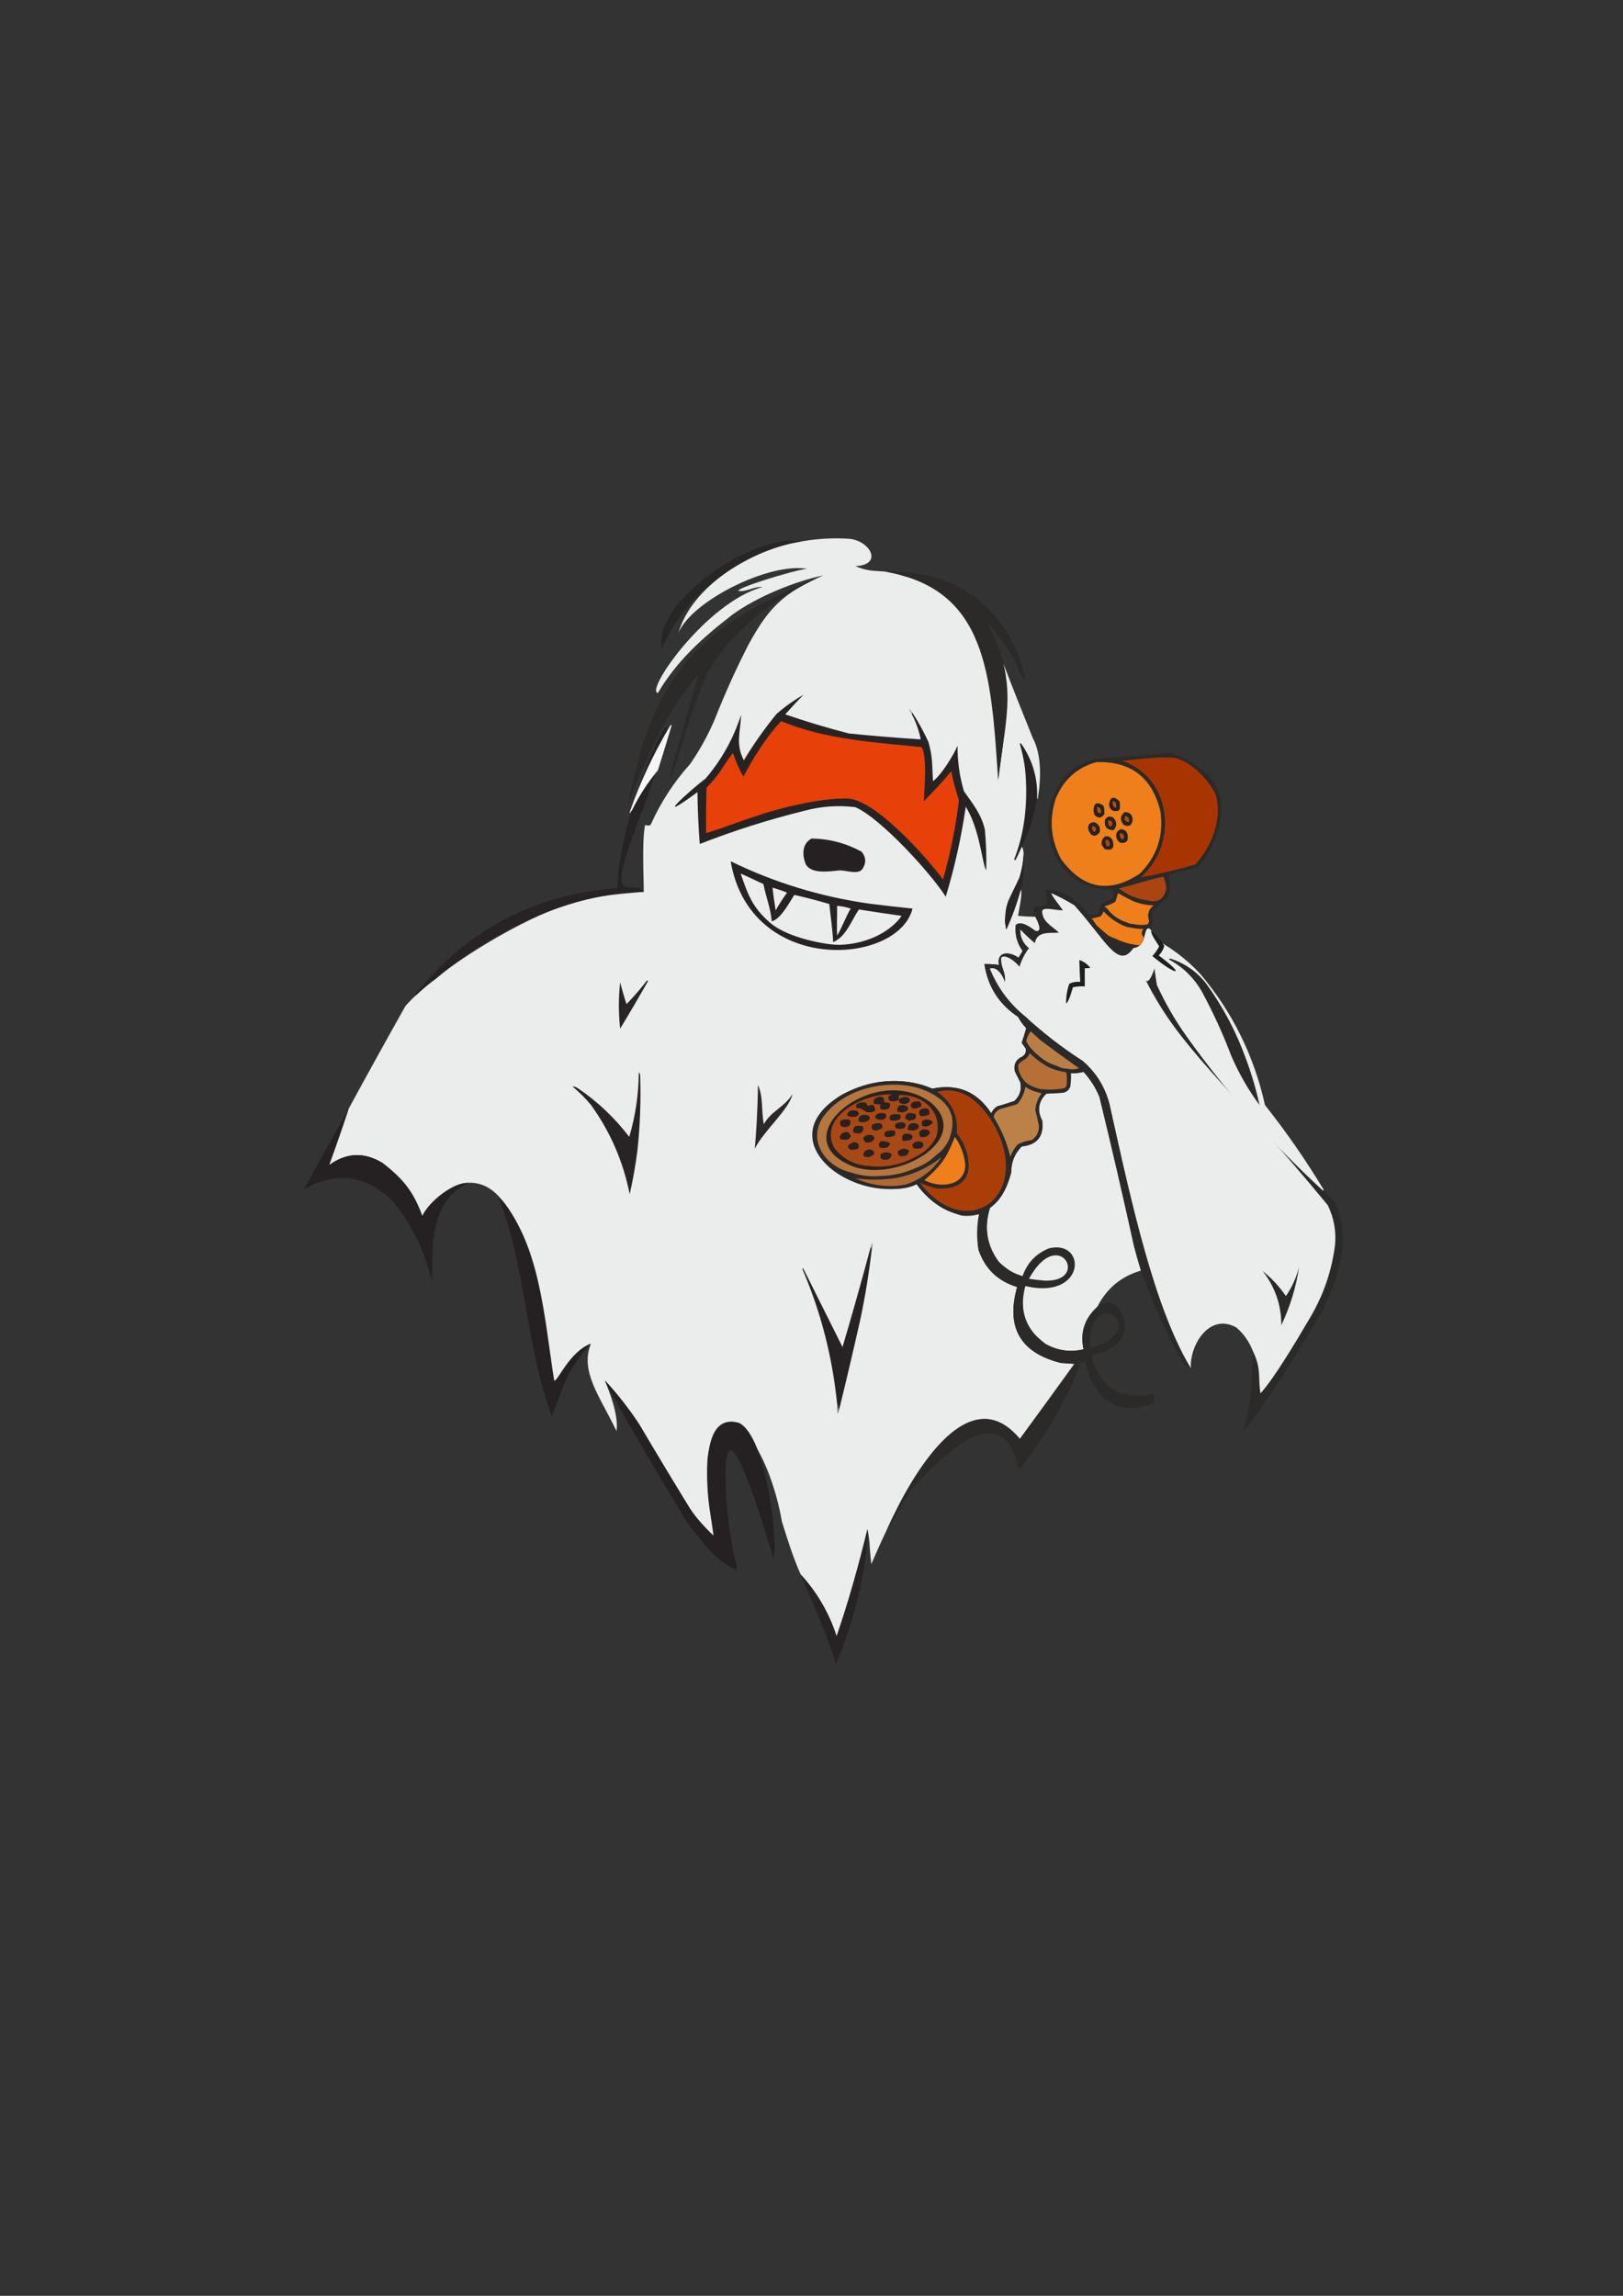 <?xml version="1.0" encoding="UTF-8"?> <!-- Creator: CorelDRAW 2020 (64-Bit) --> <svg xmlns="http://www.w3.org/2000/svg" xmlns:xlink="http://www.w3.org/1999/xlink" xmlns:xodm="http://www.corel.com/coreldraw/odm/2003" xml:space="preserve" width="210mm" height="297mm" style="shape-rendering:geometricPrecision; text-rendering:geometricPrecision; image-rendering:optimizeQuality; fill-rule:evenodd; clip-rule:evenodd" viewBox="0 0 21000 29700"><rect x="0" y="0" width="21000" height="29700" fill="#333333" stroke="none"/> <defs> <style type="text/css"> <![CDATA[ .fil0 {fill:#EBECEC} .fil2 {fill:#2B2A29} .fil10 {fill:#EF7F1A} .fil26 {fill:#1D1E1E} .fil9 {fill:#252122} .fil41 {fill:#261F1F} .fil36 {fill:#26201F} .fil42 {fill:#262020} .fil47 {fill:#271F1F} .fil22 {fill:#27201F} .fil38 {fill:#272120} .fil46 {fill:#272121} .fil3 {fill:#272324} .fil48 {fill:#28211F} .fil34 {fill:#282120} .fil4 {fill:#282323} .fil29 {fill:#282425} .fil1 {fill:#282525} .fil37 {fill:#29201E} .fil19 {fill:#29201F} .fil15 {fill:#29211F} .fil13 {fill:#292120} .fil24 {fill:#292526} .fil17 {fill:#2A211F} .fil32 {fill:#2A2120} .fil39 {fill:#2A2220} .fil43 {fill:#2A2422} .fil40 {fill:#2B201E} .fil11 {fill:#2B211F} .fil44 {fill:#2B2220} .fil30 {fill:#2C2829} .fil51 {fill:#8B898A} .fil12 {fill:#974D21} .fil5 {fill:#989697} .fil16 {fill:#9F5021} .fil20 {fill:#9F5122} .fil50 {fill:#A09E9F} .fil14 {fill:#A45423} .fil18 {fill:#A54F1E} .fil35 {fill:#A74816} .fil7 {fill:#A83501} .fil45 {fill:#AA3E09} .fil25 {fill:#AB4410} .fil23 {fill:#AB521E} .fil21 {fill:#AB5420} .fil49 {fill:#B06934} .fil28 {fill:#B56F37} .fil33 {fill:#B6763E} .fil27 {fill:#B97E46} .fil31 {fill:#BB8147} .fil8 {fill:#E84009} .fil6 {fill:#F6F6F6} ]]> </style> </defs> <g id="Слой_x0020_1">  <path class="fil0" d="M14761.27 16437.51c-255.13,74.57 -443.41,231.47 -564.86,470.73 -164.16,149.34 -223.01,331.74 -176.52,547.21 -174.17,41.03 -338.92,17.49 -494.26,-70.61 -284.71,-230.78 -290.87,-285.03 -311.88,-730.21 -7.27,-153.98 -156.24,-197.02 -294.17,-334.79 -155.33,-215.72 -190.64,-451.08 -105.91,-706.08 160.55,-100.27 216.41,-275.79 270.67,-447.19 -0.71,-131.43 44.36,-243.23 135.33,-335.38 201.82,-20.88 290.08,-132.68 264.78,-335.39 -67.2,-128.52 -49.55,-244.24 52.95,-347.16 70.61,-3.91 141.22,-7.85 211.82,-11.76 51.79,-8.59 85.09,-38.01 100.03,-88.27 5.89,-54.77 7.89,-109.69 5.89,-164.74 57.66,2.48 112.62,-3.41 164.75,-17.66 87.55,95.52 156.28,203.39 205.94,323.62 156.63,641.97 305.61,1285.29 447.18,1929.95 27.66,106.65 57.08,212.57 88.26,317.73z"></path> <g id="_2049702075920"> <path class="fil0" d="M14867.18 12130.43c2.83,-7.02 8.71,-10.94 17.66,-11.76 245,120.63 460.71,281.47 647.23,482.49 415.77,494.18 694.32,1059.04 835.53,1694.58 276.2,348.4 529.21,713.2 759.03,1094.42 -1.41,7.15 -5.41,11.07 -11.76,11.77 -657.36,-604.12 -1243.76,-1267.06 -1759.31,-1988.79 -150.4,-210.49 -279.85,-434.08 -388.35,-670.77 -12.94,-82.02 -24.71,-164.4 -35.3,-247.13 -16.12,-47.4 -41.66,-88.59 -76.49,-123.56 28.59,-60.31 56.01,-121.1 82.37,-182.4 -23.77,-19.89 -47.31,-39.5 -70.61,-58.85z"></path> </g> <path class="fil0" d="M11066.13 7323.22c252.65,110.4 360.83,23.68 618.07,125.1 1061.24,250.95 1173.25,1301.63 1234.15,2618.44 74.19,-534.72 157.48,-1100.93 62.85,-1487.1 112.62,299.69 260.83,665.25 379.68,961.82 122.61,227.36 108.25,553.03 64.73,800.22 -65.15,-128.51 25.83,-378.4 -211.83,-717.84 -0.63,-1.16 191.95,767.49 -88.26,1488.65 4.25,66 87.61,-146.68 94.15,-158.87 60.63,69.2 -4.35,320.25 -29.42,400.11 -72.54,164.61 -180.3,320.79 -182.41,506.02 -13.53,60.61 2.12,99.84 11.77,164.75 34.19,-53.82 166.8,-435.17 188.29,-517.79 26.65,45.31 -26.2,276.23 -35.31,341.27 74.38,7.18 148.87,11.1 223.6,11.77 20.04,34.63 110.01,212.77 0,182.41 -59.67,-43.51 -184.55,-138.41 -253.01,-76.5 -13.77,123.52 15.65,235.32 88.26,335.39 -16.13,30.21 -33.78,59.63 -52.96,88.26 -112.85,-80.96 -285.23,-89.02 -253.01,94.14 -62.37,-9.11 -125.09,-13.03 -188.29,-11.76 44.13,292.28 189.23,519.79 435.41,682.54 28.02,53.65 63.32,102.68 105.92,147.1 -17.18,63.47 -36.84,126.24 -58.84,188.29 17.53,25.37 35.18,50.87 52.95,76.49 7.77,41.48 -6,74.83 -41.18,100.03 -85.44,38.28 -118.86,103 -100.03,194.17 23.53,47.07 47.07,94.14 70.61,141.21 19.29,95.03 -6.24,175.45 -76.5,241.25 -74.02,25.36 -148.51,48.89 -223.59,70.61 -33.89,22.17 -59.43,51.59 -76.49,88.25 -182.4,-280.45 -437.3,-386.36 -764.92,-317.73 -151.61,-74.37 -644.34,-217.55 -1182.68,88.26 -170.64,104.07 -286.44,251.17 -347.16,441.3 -20.59,200.04 66.67,332.62 205.94,488.37 383.77,293.54 908.15,339.11 1123.85,217.71 146.27,203.6 340.44,338.93 582.51,406 75.9,9.03 150.4,3.15 223.59,-17.66 -29.42,152.28 -31.3,305.26 -5.88,458.95 83.9,246.72 250.66,407.54 500.14,482.49 -147.69,522.63 40.6,850.18 564.86,982.63 58.84,3.92 117.68,7.84 176.52,11.76 -234.07,325.11 -469.42,648.77 -706.08,970.86 -803.65,-965.48 -1682.73,1063.5 -1922.05,1620.08 -28.71,-253.03 -13.11,-254.49 -49.09,-455.05 -117.21,473.81 -240.56,926.44 -400.11,1388.62 -97.91,-302.08 -252.89,-568.86 -464.83,-800.22 -100.26,-223.83 -172.32,-458.56 -244.58,-689.8 -57.82,-362.65 -267.42,-1047.35 -590.95,-1244.98 -257.52,-83.55 -348.08,243.67 -370.69,440.25 -35.77,738.84 145.05,1053.48 127.87,1037.29 -115.32,-103.67 -266.73,-262.25 -351.46,-390.05 -222.63,-362.81 -442.3,-727.62 -659.01,-1094.43 -132.02,-200.64 -279.12,-388.93 -441.3,-564.86 -32.88,-50.17 185.24,386.64 147.38,651.02 -226.28,-465.7 -472.35,-769.76 -332.61,-1128.72 -258.75,88.53 -440.17,504.44 -479.07,490.93 -98.38,-618.41 -214.82,-1966.11 -771.39,-2455.08 -118.16,-98.98 -251.53,-136.24 -400.11,-111.8 -86.37,17.67 -160.9,56.9 -223.6,117.68 -47.56,21.91 -90.7,51.33 -129.44,88.26 -66.8,68.48 -125.64,141.05 -176.52,217.71 -107.89,-278.48 -280.49,-507.95 -517.79,-688.43 -236.9,-142.2 -466.38,-132.39 -688.43,29.42 87.49,-240.86 171.84,-484.06 253.01,-729.61 241.14,-443.75 486.31,-887.02 735.5,-1329.79 447.51,-504.94 1451.97,-1077.58 1935.83,-1253.28 483.85,-175.7 708.38,-183.12 1147.28,-223.46 0,-160.81 -26.22,-668.72 17.75,-865.08 24.01,11.99 47.55,11.99 70.61,0 129.61,-290.91 300.25,-553.72 511.91,-788.46 125.19,-180.48 231.1,-372.69 317.73,-576.63 129.17,-328.56 274.3,-650.23 435.42,-964.97 262.67,-481.84 448.28,-667.74 968.41,-897.3 -360.06,74.86 -857.05,274.82 -1176.72,508.91 -383.55,295.17 -718.54,597.27 -962.61,1012.09 -172.57,-18.9 623.54,-1171.02 1353.32,-1370.97 -98.84,-8.65 -182.78,51.43 -282.43,52.96 -197.76,3.04 702.37,-278.21 859.06,-288.32 -485.06,-85.89 -1491.2,412.53 -1665.16,829.64 179.64,-612 932.66,-1058.67 1523.95,-1170.91 229.24,-47.26 460.71,-62.95 694.31,-47.07 276.22,33.64 427.81,340.62 70.61,353.04z"></path> <path class="fil1" d="M8566.81 8394.1c-133.12,-601.49 1175.45,-1504.47 1812.43,-1391.7 -718.34,100.63 -1549.67,686.59 -1812.43,1391.7z"></path> <path class="fil2" d="M13262.06 8800.73c-157.64,-182.06 -32.01,-218.09 -474.48,-725.5 387.15,774.77 231.41,1160.76 127.32,2019.98 -91.71,-1390.79 -148.79,-2475.2 -1470.23,-2700.92 1546.17,-45.41 1830.98,1324.09 1817.39,1406.44z"></path> <path class="fil3" d="M8329.97 10441.86c-578.04,1446.85 -132.29,882.29 0,1094.43 -986.57,25.2 -1951.98,501.88 -2694.87,1129.72 -89.27,63.69 -173.61,134.3 -253.01,211.83 -7.85,-7.85 -7.85,-15.69 0,-23.54 668.9,-830.57 1537.78,-1285.6 2606.6,-1365.08 5.11,-1105.14 1172.91,-3428.44 341.28,-1047.36z"></path> <path class="fil2" d="M10596.94 7473.78c0.96,-0.17 -821.19,320.66 -1338.77,1066.35 -275.64,397.12 -419.33,1156.27 -579.14,1513.77 -68.46,125.09 275.77,-1031.44 358.93,-1329.79 -146.54,165.67 -277.94,350.04 -394.23,553.1 -202.07,366.82 -374.67,747.32 -517.8,1141.49 311.47,-1722.34 961.65,-2343.16 2471.01,-2944.92z"></path> <path class="fil4" d="M11795.74 9235.51c0,-7.85 3.88,-11.76 11.77,-11.76 77.67,119.92 146.27,245.44 205.94,376.57 57.54,201.07 45.27,307.29 58.84,506.02 107.1,-80.9 264.14,-333.69 317.74,-458.95 -1.89,200.42 25.53,396.56 82.37,588.4 117.43,167.64 220.82,289.16 270.67,494.25 16.71,175.94 22.59,352.46 17.64,529.57 -51.59,-77.05 -80.05,-527.31 -264.77,-823.77 -57.31,394.94 -143.57,783.28 -258.9,1165.04 -186.69,-296.98 -841.97,-1017.97 -1170.91,-1159.15 -222.3,-26.85 -442.01,-11.17 -659.01,47.07 -460.35,113.56 -911.46,256.75 -1353.32,429.54 -16.99,-223.25 -26.79,-446.84 -29.42,-670.78 -608.49,446.06 -109.06,-15.73 105.92,-176.52 206.81,-242.73 359.79,-517.32 458.94,-823.76 -8.41,220.54 -75.16,374.61 35.31,588.4 126.75,-210.38 267.97,-410.43 423.65,-600.17 107.56,-93.8 223.23,-176.17 347.15,-247.12 -76.25,78.46 -154.63,162.8 -235.36,253 270.78,93.22 545.33,175.6 823.76,247.13 309.5,31.07 619.35,56.57 929.67,76.5 -22.95,-115.81 -62.13,-225.64 -117.68,-329.51z"></path> <g id="_2049702061808"> <path class="fil5" d="M11807.51 9223.75c-7.89,0 -11.77,3.91 -11.77,11.76 -46.6,-83.56 -42.6,-87.48 11.77,-11.76z"></path> </g> <g id="_2049702060176"> <path class="fil6" d="M8512.47 9965.13c-132.03,157.79 -243.83,330.4 -335.38,517.79 -10.77,9.74 -18.61,21.51 -23.54,35.3 -4.69,-2.68 -6.65,-6.61 -5.88,-11.77 136.34,-390.36 310.9,-763.02 523.67,-1117.95 7.7,-14.08 13.58,-14.08 17.66,0 -57.22,193.76 -116.06,385.96 -176.53,576.63z"></path> </g> <g id="_2049702059792"> <path class="fil3" d="M13419.72 10306.4c-30.71,225.51 -97.32,441.25 -200.05,647.24 -28.72,53.55 -54.26,108.47 -76.49,164.75 -10.48,16.33 -16.36,14.38 -17.66,-5.88 189.7,-488.21 213.24,-984.43 70.61,-1488.65 4.12,-14.08 10,-14.08 17.65,0 143.46,204.9 212.18,432.42 205.94,682.54z"></path> </g> <path class="fil2" d="M14867.18 12130.43c23.3,19.35 46.84,38.96 70.61,58.85 -26.36,61.3 -53.78,122.09 -82.37,182.4 34.83,34.97 60.37,76.16 76.49,123.56 10.59,82.73 22.36,165.11 35.3,247.13 108.5,236.69 237.95,460.28 388.35,670.77 515.55,721.73 1101.95,1384.67 1759.31,1988.79 42.83,40.82 87.91,80.05 135.33,117.68 116.5,226.85 151.81,466.13 105.91,717.85 -48.13,269.98 -138.39,524.95 -270.66,764.92 -133.03,224.15 -834.56,1379.13 -1000.28,1506.3 120.2,-388.28 110.11,-631.2 123.56,-1035.58 106.99,222.44 78.09,334 100.03,553.09 78.29,-58.67 566.75,-851.69 647.24,-988.51 169.7,-288.36 275.61,-598.24 317.73,-929.67 16.83,-181.32 -14.47,-353.91 -94.14,-517.79 -720.2,-645.48 -1359.67,-1359.4 -1918.18,-2141.77 -160.75,-223.32 -329.45,-510.4 -435.48,-765.65 -5.17,-73.1 -126.75,-354 -159.95,-418.82 -150.95,209.27 -231.46,48.05 -410.73,-98.24 -9.18,-70.76 -32.71,-137.45 -70.61,-200.06 49.07,47.04 100.03,92.15 152.99,135.34 30.24,17.11 61.66,30.83 94.14,41.18l347.16 -47.07c-10.6,-29.71 -4.71,-55.21 17.64,-76.49 -75.66,-2.71 -150.27,-12.51 -223.58,-29.42 -113.45,-42.62 -211.48,-109.31 -294.2,-200.06 -7.42,24.33 -19.19,45.9 -35.31,64.73 -40.13,11.72 -79.32,21.52 -117.68,29.42 -9.53,-20.24 -28.46,-34.11 -42.46,-53.09 39.42,1.94 85.77,-5.78 124.84,-11.64 12.83,-41.27 26.48,-82.46 41.18,-123.56 49.55,-22.91 98.62,-46.45 147.1,-70.61 13.18,-38.97 13.18,-78.2 0,-117.68 -365.63,5.14 -622.52,-159.61 -770.8,-494.25 -127.91,-345.61 -80.84,-663.34 141.22,-953.21 111.79,-119.53 247.13,-199.94 405.99,-241.24 327.51,-25.77 655.01,-51.28 982.63,-76.5 645.71,234.65 810.46,658.3 494.25,1270.95 -44.48,71.93 -93.55,140.57 -147.1,205.94 -122.03,29.52 -243.59,60.91 -364.8,94.14 -5.88,5.89 -11.77,11.77 -17.65,17.65 15.29,76.94 19.18,155.39 11.77,235.36 -7.89,15.69 -15.66,31.39 -23.54,47.08 -74.49,58.83 -141.22,125.52 -200.06,200.05 2.94,50.75 2.94,101.76 0,152.98 -35.18,27.15 -60.6,60.49 -76.49,100.03 1.29,28.23 13.06,49.81 35.3,64.72z"></path> <path class="fil7" d="M15732.13 10282.86c85.13,320.92 -52.91,659.12 -264.78,900.25 -188.76,55.73 -512.88,135.25 -706.08,164.76 496.21,-433.15 394.87,-1298.95 -247.13,-1506.31 150.45,-12.95 459.27,-52.64 600.17,-41.19 233.23,-25.92 529.35,286.78 617.82,482.49z"></path> <path class="fil8" d="M12307.65 9976.9c26.01,127.43 59.31,252.96 100.03,376.57 -42.25,346.63 -110.86,687.9 -205.94,1023.81 -231.88,-311.55 -890.96,-1044.83 -1241.52,-1047.35 -353.31,-5.56 -872.37,120.73 -1200.34,235.37 -210.03,66.8 -413.86,149.14 -623.7,211.82 -1.97,-196.17 0,-392.31 5.88,-588.4 171.62,-167.96 214.57,-287.63 341.27,-447.19 35.59,106.46 80.7,208.44 135.34,305.97 117.84,-228.23 307.25,-531.16 488.37,-717.84 574.74,237.05 1206.87,274.27 1818.15,335.38 75.13,128.89 33.3,538.77 29.42,700.2 127.37,-133.7 233.8,-241.04 353.04,-388.34z"></path> <path class="fil9" d="M10501.26 10847.73c229.36,3.41 445.07,60.28 647.24,170.63 59.66,73.78 61.67,150.27 5.89,229.48 -60.31,66.62 -193.88,13.5 -288.32,11.77 -129.42,12.49 -373.84,52.86 -441.3,-82.38 -47.91,-119.39 -47.71,-262.27 76.49,-329.5z"></path> <path class="fil3" d="M9986.03 11919.69c111.86,-33.8 194.53,-189.03 291.64,-342.35 152.51,34.13 303.5,73.36 453.07,117.68 14.36,148.82 43.95,344.07 49.25,493.38 170.81,-73.8 231.9,-274.54 333.21,-422.77 184.28,28.57 368.69,56.02 553.09,82.37 -160.25,229.47 -488.85,369.54 -811.86,375.03 -136.38,2.32 -652.54,-79.64 -890.66,-286.25 -238.12,-206.61 -288.9,-375.04 -380.41,-635.68 85.2,35.14 252.29,118.86 294.2,135.02 34.7,174.61 92.24,307.12 108.47,483.57zm-532.12 -777.77c567.1,275.96 1163.27,458.37 1788.74,547.22 188.17,23.91 376.45,45.49 564.86,64.72 -187.11,738.09 -2098.73,868.09 -2353.6,-611.94zm541.33 341.28c63.78,18 126.63,39.57 188.29,64.72 -53.43,73.49 -102.5,149.98 -147.1,229.47 -16.48,-97.77 -30.22,-195.85 -41.19,-294.19zm835.53 235.36c60.37,4.22 119.21,15.99 176.52,35.3 -47.31,70.97 -126.29,274.02 -174.76,348.23 -8.36,-78.33 1.65,-304.95 -1.76,-383.53z"></path> <g id="_2049702125264"> <path class="fil10" d="M14184.64 9859.22c447.66,-13.49 724.2,198.33 829.64,635.47 45.55,314.4 -42.71,583.1 -264.78,806.1 -393.52,262.21 -732.79,201.4 -1017.92,-182.4 -136.28,-252.71 -159.82,-515.52 -70.61,-788.46 99.55,-242.83 274.07,-399.74 523.67,-470.71z"></path> </g> <g id="_2049702123632"> <path class="fil10" d="M14208.18 9965.13c414.82,-22.31 675.72,165.97 782.57,564.86 40.24,341.28 -91.21,590.38 -394.23,747.27 -375.4,132.23 -671.6,32.21 -888.48,-300.09 -159.22,-369.08 -78.85,-673.08 241.24,-912.01 83.79,-44.19 170.05,-77.53 258.9,-100.03z"></path> </g> <g id="_2049702122912"> <path class="fil10" d="M14208.18 10023.97c384.58,-24.66 625.82,147.93 723.73,517.79 23.3,437.63 -182.64,684.75 -617.82,741.38 -329.62,-25.64 -535.56,-198.24 -617.82,-517.79 -32.6,-390.31 138.04,-637.44 511.91,-741.38z"></path> </g> <g id="_2049702120368"> <path class="fil10" d="M14255.25 10082.81c340.21,-1.69 546.15,163.07 617.82,494.25 15.3,341.64 -143.57,551.5 -476.61,629.59 -353.03,19.58 -566.86,-143.21 -641.35,-488.37 -10.24,-352.49 156.52,-564.31 500.14,-635.47z"></path> </g> <g id="_2049702120320"> <path class="fil10" d="M14219.95 10129.88c311.73,-21.77 513.79,115.53 606.05,411.88 27.06,371.1 -143.57,582.92 -511.91,635.47 -368.34,-52.55 -538.97,-264.37 -511.91,-635.47 61.43,-220.3 200.65,-357.6 417.77,-411.88z"></path> </g> <g id="_2049702119888"> <path class="fil10" d="M14219.95 10176.95c287.13,-22.29 473.42,103.24 558.98,376.58 23.76,336.97 -131.1,529.18 -464.84,576.63 -333.74,-47.45 -488.61,-239.66 -464.84,-576.63 55.08,-194.35 178.64,-319.88 370.7,-376.58z"></path> </g> <g id="_2049702119504"> <path class="fil10" d="M14231.71 10224.02c352.69,-6.21 519.44,166.39 500.14,517.79 -101.55,289.08 -299.61,389.11 -594.28,300.09 -251.6,-152.81 -312.32,-362.67 -182.41,-629.59 68.73,-98.38 160.99,-161.14 276.55,-188.29z"></path> </g> <g id="_2049702116528"> <path class="fil10" d="M14231.71 10271.1c321.39,-6.22 472.37,150.69 453.07,470.71 -98.03,253.7 -276.55,338.04 -535.44,253.02 -214.77,-134.45 -267.72,-316.86 -158.87,-547.22 61.31,-86.39 141.69,-145.24 241.24,-176.51z"></path> </g> <g id="_2049702114512"> <path class="fil11" d="M14396.46 10871.26c28.95,101.67 -6.35,138.93 -105.9,111.8 -10.6,-19.44 -22.37,-37.1 -35.31,-52.96 -9.42,-48.71 6.35,-85.96 47.07,-111.79 43.43,-5.96 74.85,11.69 94.14,52.95z"></path> </g> <g id="_2049702109280"> <path class="fil12" d="M14314.09 10859.49c38.24,13.81 52.01,41.26 41.19,82.38 -24.6,15.19 -40.25,7.34 -47.08,-23.53 -7.53,-20.78 -5.52,-40.39 5.89,-58.85z"></path> </g> <g id="_2049702107888"> <path class="fil13" d="M14490.61 10730.04c54.01,-6.87 87.43,16.67 100.03,70.61 13.18,81.01 -20.24,114.36 -100.03,100.03 -23.19,-17.65 -38.83,-39.22 -47.07,-64.72 -9.89,-47.96 5.76,-83.26 47.07,-105.92z"></path> </g> <g id="_2049702105584"> <path class="fil14" d="M14490.61 10777.12c47.31,6.33 62.96,31.83 47.07,76.49 -17.65,5.97 -31.3,0.08 -41.19,-17.65 -5.76,-19.23 -7.77,-38.85 -5.88,-58.84z"></path> </g> <g id="_2049703019008"> <path class="fil15" d="M14549.45 10506.45c64.96,-1.77 100.26,29.61 105.91,94.15 -7.06,77.76 -46.36,101.29 -117.68,70.61 -50.72,-60.19 -46.83,-115.09 11.77,-164.76z"></path> </g> <g id="_2049703019248"> <path class="fil16" d="M14561.22 10553.53c41.07,11.12 56.72,38.57 47.07,82.37 -55.19,-4.89 -70.85,-32.35 -47.07,-82.37z"></path> </g> <g id="_2049703019968"> <path class="fil10" d="M14349.39 10412.31c13.3,66.3 52.49,91.8 117.68,76.49 15.54,-9.6 23.42,-23.33 23.54,-41.19 21.3,-9.61 38.95,-1.76 52.95,23.54 5.65,11.16 7.65,22.92 5.89,35.3 -58.6,49.67 -62.49,104.57 -11.77,164.76 -3.88,29.86 -19.53,49.47 -47.07,58.83 -41.31,22.66 -56.96,57.96 -47.07,105.92 -2.24,28.38 -18.01,40.15 -47.08,35.3 -19.29,-41.26 -50.71,-58.91 -94.14,-52.95 -40.72,25.83 -56.49,63.08 -47.07,111.79 -192.17,-62.54 -260.78,-191.98 -205.94,-388.34 21.18,-36.28 48.6,-67.66 82.38,-94.15 2.46,18.34 8.35,34.02 17.65,47.08 3.88,15.68 7.88,31.38 11.76,47.07 -22.94,21.41 -34.71,48.88 -35.3,82.38 15.18,-2.79 26.95,1.12 35.3,11.76 -68.25,3.65 -93.79,38.95 -76.48,105.91 38.71,83.93 87.78,91.78 147.09,23.54 65.2,44.78 127.92,38.89 188.29,-17.65 -2.71,-4.7 -6.59,-6.65 -11.77,-5.89 49.78,-60.25 45.9,-117.14 -11.77,-170.63 -19.18,-5.82 -38.83,-7.77 -58.83,-5.88 13.06,-9.3 28.71,-15.19 47.07,-17.66 -29.54,-14.73 -60.96,-20.62 -94.14,-17.65 1.53,-36.13 -2.36,-71.43 -11.77,-105.91 17.53,-27.6 41.07,-31.53 70.6,-11.77z"></path> </g> <g id="_2049703021216"> <path class="fil17" d="M14161.1 10635.9c56.85,23.31 80.38,66.47 70.61,129.45 -59.31,68.24 -108.38,60.39 -147.09,-23.54 -17.31,-66.96 8.23,-102.26 76.48,-105.91z"></path> </g> <g id="_2049703019584"> <path class="fil18" d="M14137.57 10682.97c50.25,16.47 58.02,43.92 23.53,82.38 -32,-21.37 -39.89,-48.83 -23.53,-82.38z"></path> </g> <g id="_2049703020352"> <path class="fil19" d="M14337.63 10565.3c20,-1.89 39.65,0.06 58.83,5.88 57.67,53.49 61.55,110.38 11.77,170.63 -90.02,-3.09 -127.33,-50.16 -111.79,-141.21 12.24,-14.24 26.01,-26.01 41.19,-35.3z"></path> </g> <g id="_2049703019824"> <path class="fil20" d="M14337.63 10612.37c52.71,3.53 68.37,29.03 47.07,76.49 -17.65,5.96 -31.31,0.08 -41.19,-17.65 -5.77,-19.23 -7.77,-38.85 -5.88,-58.84z"></path> </g> <g id="_2049703017760"> <path class="fil10" d="M14290.56 10529.99c33.18,-2.97 64.6,2.92 94.14,17.65 -18.36,2.47 -34.01,8.36 -47.07,17.66 -15.18,9.29 -28.95,21.06 -41.19,35.3 -15.54,91.05 21.77,138.12 111.79,141.21 5.18,-0.76 9.06,1.19 11.77,5.89 -60.37,56.54 -123.09,62.43 -188.29,17.65 9.77,-62.98 -13.76,-106.14 -70.61,-129.45 -8.35,-10.64 -20.12,-14.55 -35.3,-11.76 0.59,-33.5 12.36,-60.97 35.3,-82.38 48.84,49 91.91,45.08 129.46,-11.77z"></path> </g> <g id="_2049703017376"> <path class="fil17" d="M14278.79 10424.08c9.41,34.48 13.3,69.78 11.77,105.91 -37.55,56.85 -80.62,60.77 -129.46,11.77 -3.88,-15.69 -7.88,-31.39 -11.76,-47.07 -0.59,-107.57 42.6,-131.11 129.45,-70.61z"></path> </g> <g id="_2049703018576"> <path class="fil21" d="M14196.41 10435.84c41.07,11.13 56.72,38.58 47.07,82.38 -15.53,2 -29.3,-1.92 -41.19,-11.77 -5.88,-23.21 -7.76,-46.75 -5.88,-70.61z"></path> </g> <g id="_2049703018384"> <path class="fil22" d="M14490.61 10447.61c-0.12,17.86 -8,31.59 -23.54,41.19 -65.19,15.31 -104.38,-10.19 -117.68,-76.49 13.42,-104.32 58.61,-120.02 135.34,-47.07 5.88,27.18 7.76,54.64 5.88,82.37z"></path> </g> <g id="_2049703017808"> <path class="fil23" d="M14396.46 10365.24c13.89,-2.58 25.66,1.34 35.31,11.77 10,22.46 13.89,46 11.77,70.6 -13.89,2.58 -25.66,-1.34 -35.31,-11.77 -10,-22.46 -13.88,-45.99 -11.77,-70.6z"></path> </g> <path class="fil24" d="M13243.2 11047.78c15.3,153.12 3.53,306.11 -35.3,458.95 -46.48,178.7 -109.21,351.3 -188.29,517.79 -11.65,-52.6 -15.53,-107.52 -11.77,-164.75 0.83,-73.04 14.6,-143.65 41.19,-211.82 50.13,-96.27 97.21,-194.34 141.22,-294.2 31.3,-99.71 48.95,-201.69 52.95,-305.97z"></path> <path class="fil25" d="M14855.42 11389.05c65.78,-19.11 132.39,-34.8 200.05,-47.07 18.95,49.07 30.71,100.06 35.3,152.98 -27.3,137.31 -109.67,188.3 -247.12,152.99 -82.03,-11.66 -160.52,-35.2 -235.36,-70.61 -44.84,-24.4 -87.91,-51.85 -129.45,-82.38 42.48,-15.4 85.55,-27.17 129.45,-35.3 81.32,-23.41 163.69,-46.94 247.13,-70.61z"></path> <path class="fil2" d="M14185.97 11955.76c644.79,1065.13 -283.72,-243.05 -283.76,-243.09 -96.26,-59.58 -196.29,-112.54 -300.09,-158.86 14.13,52.03 178.54,203.56 207.61,253.52 -84.73,7.38 -253.19,-48.47 -325.33,-8.78 83.79,101.43 121.02,176.38 217.75,267.16 -70.6,3.92 -141.21,7.85 -211.82,11.77 -56.96,21.41 -90.26,62.59 -100.03,123.56 -66.25,-54.52 -129.09,-113.36 -188.28,-176.52 -2.59,98.8 34.71,179.22 111.79,241.25 -54.96,72.68 -96.14,153.1 -123.56,241.24 -33.79,-53.46 -183.94,-175.02 -235.36,-117.68 -12.22,124.5 64.86,178.25 47.07,317.74 -18.15,-74.62 -101.56,-213.67 -194.17,-176.52 95.43,236.55 240.53,436.6 435.41,600.16 -18.83,18.53 -42.36,26.38 -70.61,23.54 -246.18,-162.75 -391.28,-390.26 -435.41,-682.54 63.2,-1.27 125.92,2.65 188.29,11.76 -32.22,-183.16 140.15,-175.12 253.01,-94.14 19.18,-28.63 36.83,-58.05 52.96,-88.26 -72.61,-100.07 -102.03,-211.87 -88.26,-335.39 68.46,-61.91 193.34,32.99 253.01,76.5 110.01,30.36 20.04,-147.78 0,-182.41 -13.2,-41.33 -33.58,-101.75 0,-135.33 43.18,-3.92 86.26,-7.85 129.44,-11.77 72.98,-19.94 -29.19,-211.62 23.54,-205.94 304.03,32.79 472.7,202.25 636.8,449.03z"></path> <path class="fil0" d="M14665.98 12263.98c177.24,-18.6 124.45,-257.89 197.33,-253.48 30.21,1.83 126.94,161.05 143.42,233.76 7.7,33.97 -109.47,519.69 -180.8,438.54 448.91,889.56 993.56,1259.71 2353.66,2907.42 79.67,163.88 110.97,336.47 94.14,517.79 -42.12,331.43 -148.03,641.31 -317.73,929.67 -195.94,334.53 -469.9,792.68 -647.24,988.51 -33.9,-219.35 16.44,-310.93 -100.03,-553.09 -45.89,-117.22 -116.5,-217.25 -211.82,-300.09 -353.48,-196.63 -608.33,237.68 -588.4,529.57 -458.05,-731.8 -764.22,-2123.32 -1053.23,-3418.6 -57.43,-222.78 -173.11,-409.11 -347.16,-558.98 -272.31,-175.44 -527.32,-373.54 -764.92,-594.29 -194.88,-163.56 -339.98,-363.61 -435.41,-600.16 92.61,-37.15 176.02,101.9 194.17,176.52 17.79,-139.49 -59.29,-193.24 -47.07,-317.74 51.42,-57.34 201.57,64.22 235.36,117.68 27.42,-88.14 68.6,-168.56 123.56,-241.24 -77.08,-62.03 -114.38,-142.45 -111.79,-241.25 59.19,63.16 122.03,122 188.28,176.52 25.04,-156.3 187.22,-128.41 311.85,-135.33 -96.73,-90.78 -206.94,-136.05 -217.75,-267.16 -6.76,-82.04 182.39,-15.59 267.12,-22.97 -29.07,-49.96 -135.27,-169.74 -149.4,-221.77 103.8,46.32 203.83,99.28 300.09,158.86 412.08,459.37 566.07,837.17 763.77,551.31z"></path> <path class="fil10" d="M14572.99 11930.38c-101.09,-32.88 -183.47,-91.72 -247.13,-176.52 -13.3,-7.32 -25.07,-17.12 -35.3,-29.42 49.65,-12.64 96.72,-32.26 141.21,-58.84 12.47,-36.76 24.24,-74.03 35.3,-111.79 65.9,38.82 132.63,74.12 200.06,105.91 83.08,32.51 169.34,50.16 258.9,52.95 -65.67,50.83 -85.21,115.55 -58.85,194.18 1.3,22.05 -6.58,39.7 -23.53,52.95 -60.96,9.6 -119.8,7.65 -176.52,-5.88 -33.42,-0.71 -64.84,-8.55 -94.14,-23.54z"></path> <path class="fil10" d="M14431.77 12142.2c-32.48,-10.35 -63.9,-24.07 -94.14,-41.18 -52.96,-43.19 -103.92,-88.3 -152.99,-135.34 -15.65,-23.53 -31.42,-47.07 -47.07,-70.6 -7.89,0 -11.77,-3.92 -11.77,-11.77 38.36,-7.9 77.55,-17.7 117.68,-29.42 16.12,-18.83 27.89,-40.4 35.31,-64.73 82.72,90.75 180.75,157.44 294.2,200.06 73.31,16.91 147.92,26.71 223.58,29.42 -22.35,21.28 -28.24,46.78 -17.64,76.49 28.94,40.78 -12.98,0.31 24.67,34.08 -18.35,19.19 -26.92,100.08 -55.64,100.5 -101.41,-7.06 -228.85,-42.14 -316.19,-87.51z"></path> <path class="fil26" d="M13965.27 12419.57c56.72,18.66 103.79,51.99 141.22,100.03 -23.19,5.83 -46.72,7.79 -70.61,5.88 0,78.46 0,156.91 0,235.36 -51.55,-3.83 -102.62,0.1 -152.99,11.77 -22.59,62 -43.58,167.35 -88.26,211.83 -2.23,-88.66 11.54,-174.96 41.19,-258.9 44.6,-20.66 91.68,-28.5 141.22,-23.53 -5.18,-94.09 -9.06,-188.23 -11.77,-282.44z"></path> <path class="fil2" d="M15126.08 12412.87c2.83,-7.03 8.71,-10.95 17.65,-11.77 184.76,59.13 337.74,165.04 458.95,317.73 218.42,299.47 391.05,625.06 517.8,976.75 73.43,196.77 132.27,396.82 176.51,600.16 -145.1,-196.64 -266.66,-408.46 -364.81,-635.47 -107.32,-282.93 -232.88,-557.52 -376.57,-823.76 -102.73,-183.21 -245.95,-324.43 -429.53,-423.64z"></path> <g id="_2049703013488"> <path class="fil24" d="M8371.26 12683.53c6.39,0.71 10.31,4.62 11.77,11.77 -116.67,205.91 -236.32,409.89 -358.93,611.93 -22.11,-200.5 -22.11,-400.55 0,-600.16 23.83,95.34 51.29,189.48 82.38,282.43 95.12,-97 183.38,-199 264.78,-305.97z"></path> </g> <path class="fil2" d="M13902.21 17643.73l82.38 -17.65c-194.77,507.55 -461.55,970.39 -800.23,1388.62 -104.73,-497.2 -367.51,-601.1 -788.45,-311.85 -200.41,153.34 -386.81,323.97 -558.98,511.91 -145.1,165.22 -223.45,390.91 -356.9,563.07 302.8,-677.56 1041.4,-1973.81 1716.1,-1163.24 236.66,-322.09 472.01,-645.75 706.08,-970.86z"></path> <path class="fil2" d="M13902.21 17643.73l82.38 -17.65c18.24,-11.2 37.77,-15.12 58.84,-11.76 11.64,64.25 29.3,127 52.95,188.28 161.81,378.22 436.47,495.91 823.76,353.04 18.59,-42.6 20.59,-85.79 5.89,-129.45 -33.78,14.95 -69.08,24.84 -105.92,29.43 -381.63,24.94 -613.11,-149.67 -694.31,-523.68 64.14,-11.57 126.98,-29.22 188.29,-52.96 243.6,-122.66 300.43,-305.06 170.64,-547.21 -88.85,-99.27 -185,-107.12 -288.32,-23.53 -164.16,149.34 -223.01,331.74 -176.52,547.21 -174.17,41.03 -338.92,17.49 -494.26,-70.61 -256.3,-186.94 -342.68,-436.03 -258.89,-747.27 787.24,183.56 798.54,-607.95 305.97,-488.37 -168.75,68.74 -282.55,188.37 -341.27,358.92 -120.98,-34.03 -224.89,-96.79 -311.86,-188.28 -155.33,-215.72 -190.64,-451.08 -105.91,-706.08l-125.93 65.03c-29.42,152.28 -52.47,334.37 -27.05,488.06 83.9,246.72 250.66,407.54 500.14,482.49 -147.69,522.63 40.6,850.18 564.86,982.63 58.84,3.92 117.68,7.84 176.52,11.76zm200.05 -205.94c-24.09,-888.36 851.21,-230.73 0,0zm-582.51 -870.82c-69.08,-5.11 -137.69,-12.96 -205.94,-23.54 387.09,-707.58 799.31,45.07 205.94,23.54z"></path> <path class="fil2" d="M13084.34 15166.57c-0.71,-131.43 44.36,-243.23 135.33,-335.38 201.82,-20.88 290.08,-132.68 264.78,-335.39 -67.2,-128.52 -49.55,-244.24 52.95,-347.16 70.61,-3.91 141.22,-7.85 211.82,-11.76 51.79,-8.59 85.09,-38.01 100.03,-88.27 5.89,-54.77 7.89,-109.69 5.89,-164.74 57.66,2.48 112.62,-3.41 164.75,-17.66 87.55,95.52 156.28,203.39 205.94,323.62 156.63,641.97 305.61,1285.29 447.18,1929.95 99.07,381.98 233.38,714.68 406,1070.89 40.23,90.99 229.95,508.9 329.5,511.91 -516.62,-860.34 -831.49,-2424.75 -1053.23,-3418.6 -57.43,-222.78 -173.11,-409.11 -347.16,-558.98 -272.31,-175.44 -527.32,-373.54 -764.92,-594.29 -18.83,18.53 -42.36,26.38 -70.61,23.54 28.02,53.65 63.32,102.68 105.92,147.1 -17.18,63.47 -36.84,126.24 -58.84,188.29 17.53,25.37 35.18,50.87 52.95,76.49 7.77,41.48 -6,74.83 -41.18,100.03 -85.44,38.28 -118.86,103 -100.03,194.17 23.53,47.07 47.07,94.14 70.61,141.21 19.29,95.03 -6.24,175.45 -76.5,241.25 -74.02,25.36 -148.51,48.89 -223.59,70.61 -33.89,22.17 -59.43,51.59 -76.49,88.25 -182.4,-280.45 -437.3,-386.36 -764.92,-317.73 -158.87,-76.49 -644.32,-217.56 -1182.68,88.26 -969.04,591 192.29,1450.24 982.63,1147.38 383.49,533.79 1045,582.28 1223.87,-152.99z"></path> <path class="fil27" d="M13443.26 13660.27c-67.78,-52.09 -122.74,-114.85 -164.75,-188.29 8.47,-49.3 28.12,-92.46 58.84,-129.44 43.66,39.82 86.84,79.04 129.44,117.68 162.88,121.62 327.62,241.26 494.26,358.92 -52.48,17.03 -103.44,18.99 -152.99,5.88 -47.42,-0.2 -90.61,-11.96 -129.44,-35.3 -89.44,-25.04 -167.81,-68.2 -235.36,-129.45z"></path> <path class="fil28" d="M13584.48 13813.26c67.9,29.18 138.5,48.8 211.82,58.84 9.3,54.7 11.3,109.63 5.88,164.75 -5.53,16.84 -15.3,30.56 -29.42,41.19 -101.09,18.54 -203.11,22.47 -305.97,11.77 -32.83,-6.38 -64.25,-16.2 -94.14,-29.43 -90.38,-33.47 -151.1,-96.24 -182.4,-188.28 -15.54,-34.2 -19.42,-69.51 -11.77,-105.92 26.24,-25.89 55.66,-47.45 88.26,-64.72 26.48,-20.54 46.13,-46.03 58.84,-76.49 76.96,77.09 163.22,139.85 258.9,188.29z"></path> <g id="_2049703009792"> <path class="fil29" d="M8265.35 13872.1c9.04,8.98 14.92,20.74 17.65,35.3 11.19,326.36 -0.58,651.94 -35.31,976.74 -24.46,189.96 -57.81,378.25 -100.02,564.86 -83.72,-422.22 -250.43,-806.64 -500.14,-1153.26 -72.57,-88.26 -152.98,-168.67 -241.25,-241.24 24.69,0.38 48.23,8.23 70.61,23.54 255.51,173.1 477.13,382.96 664.9,629.58 80.63,-272.35 121.81,-550.86 123.56,-835.52z"></path> </g> <path class="fil30" d="M9806.95 14036.85c73.51,159.65 40.8,338.91 76.49,506.02 95.55,-171.47 256.18,-210.94 370.7,-388.34 -47.4,203.61 -366.26,465.43 -488.37,706.08 14.37,-135.25 39.49,-516.67 41.18,-823.76z"></path> <path class="fil31" d="M13160.83 14283.98c57.19,-63.4 92.49,-137.92 105.91,-223.6 64.96,41.27 135.57,68.73 211.82,82.38 -48.95,64.47 -76.37,137.05 -82.37,217.71 17.41,68.23 33.18,136.87 47.07,205.94 0.94,78.48 -30.36,139.28 -94.14,182.4 -62.49,7.72 -121.33,25.37 -176.53,52.96 -45.07,47.2 -78.37,102.12 -100.02,164.75 -43.66,-185.26 -116.15,-357.87 -217.71,-517.79 12.59,-45.92 40.13,-79.27 82.38,-100.03 74.72,-21.76 149.33,-43.33 223.59,-64.72z"></path> <path class="fil32" d="M12054.64 14272.21c555.36,491.61 -530.85,1072.54 -1082.66,788.45 -796.85,-371.3 343.87,-1371.09 1082.66,-788.45z"></path> <path class="fil33" d="M12172.32 14225.14c127.8,106.28 174.87,239.66 141.21,400.11 -23.53,133.27 -90.14,239.18 -200.05,317.73 -74.26,72.52 -160.52,127.43 -258.9,164.75 -149.34,67.87 -306.2,103.17 -470.72,105.92 -130.51,10.17 -256.07,-5.51 -376.57,-47.08 -336.45,-76.93 -568.98,-424.77 -347.16,-729.61 308.67,-424.28 1095.89,-549.21 1512.19,-211.82zm-117.68 47.07c-696.81,-549.58 -1913.17,401.47 -1082.66,788.45 555.84,286.13 1637.17,-297.6 1082.66,-788.45z"></path> <g id="_2049702998896"> <path class="fil19" d="M11889.89 14248.67c33.89,15.34 41.77,38.87 23.53,70.61 -24.83,9.41 -50.25,17.26 -76.49,23.54 -49.19,-6.9 -62.96,-32.4 -41.19,-76.5 29.54,-14.73 60.96,-20.61 94.15,-17.65z"></path> </g> <g id="_2049702996688"> <path class="fil13" d="M11513.31 14272.21c12.24,56.63 -13.3,84.08 -76.49,82.37 -50.13,1.45 -63.9,-20.12 -41.19,-64.72 -27.18,-5.85 -54.6,-7.8 -82.37,-5.88 -21.3,-41.99 -9.54,-71.41 35.3,-88.26 62.72,-21.45 94.14,0.12 94.14,64.72 24.95,-2.06 48.49,1.87 70.61,11.77z"></path> </g> <g id="_2049702997024"> <path class="fil34" d="M11301.49 14295.74c42.01,64.47 22.36,95.85 -58.84,94.15 -23.66,0.74 -43.31,-7.1 -58.84,-23.54 -30.25,-20.37 -65.55,-32.14 -105.92,-35.3 -4.47,-25.87 3.42,-45.49 23.54,-58.84 34.24,-12.58 69.55,-14.55 105.91,-5.89 6.71,14.18 14.59,27.92 23.54,41.19 22.47,-9.98 46.01,-13.91 70.61,-11.77z"></path> </g> <g id="_2049702992416"> <path class="fil32" d="M11748.67 14354.58c-36.36,33.6 -79.55,43.4 -129.45,29.43 -16,-28.42 -12,-53.92 11.77,-76.5 39.66,-18.34 76.96,-14.42 111.8,11.77 5.65,11.16 7.64,22.93 5.88,35.3z"></path> </g> <path class="fil35" d="M11513.31 14448.73c-4.83,29.1 6.94,44.79 35.3,47.07 33.19,2.97 64.61,-2.92 94.15,-17.65 12.35,-16.34 14.35,-33.99 5.88,-52.96 -32.24,-13.06 -65.54,-15.03 -100.03,-5.88 -16.94,4.43 -28.71,14.23 -35.3,29.42zm117.68 -223.59c0,-19.62 0,-39.23 0,-58.84 304.81,-10.1 567.63,206.99 488.37,529.55 -54.84,115.65 -139.21,201.95 -253.01,258.9 -194.17,112.76 -402.11,155.9 -623.7,129.45 -180.52,-10.85 -327.62,-85.38 -441.3,-223.59 -239.76,-415.87 407.39,-731.14 747.26,-700.2 -58.6,11.19 -70.37,38.65 -35.3,82.38 42.01,9.97 81.32,4.08 117.68,-17.65zm258.9 23.53c-33.19,-2.96 -64.61,2.92 -94.15,17.65 -21.77,44.1 -8,69.6 41.19,76.5 26.24,-6.28 51.66,-14.13 76.49,-23.54 18.24,-31.74 10.36,-55.27 -23.53,-70.61zm47.07 94.15c-49.19,22.06 -57.08,53.43 -23.54,94.14 39.78,2.86 77.08,-4.99 111.8,-23.54 5.76,-62.63 -23.65,-86.16 -88.26,-70.6zm0 152.98c-22.48,63.85 1.06,87.39 70.61,70.61 80.61,-38.92 76.72,-66.38 -11.77,-82.38 -20.72,1.09 -40.25,5 -58.84,11.77zm0 117.68c-49.19,22.06 -57.08,53.44 -23.54,94.14 53.19,10.36 92.5,-7.29 117.68,-52.95 -3.06,-14.84 -10.94,-26.61 -23.53,-35.31 -23.19,-5.82 -46.72,-7.79 -70.61,-5.88zm-35.31 152.98c-30.36,-1.24 -57.78,6.6 -82.37,23.54 0,7.85 -3.89,11.77 -11.77,11.77 -2.35,22.24 5.41,39.89 23.53,52.95 32.01,7.09 63.43,5.12 94.15,-5.88 34.48,-39.34 26.6,-66.8 -23.54,-82.38zm-47.07 -152.98c28.36,-10.66 38.25,-30.27 29.42,-58.84 -21.06,-20.35 -46.6,-28.2 -76.49,-23.54 -45.07,8.32 -64.61,35.78 -58.84,82.38 34.83,14.52 70.14,14.52 105.91,0zm-35.3 -129.45c33.18,-15.17 41.07,-38.7 23.53,-70.61 -30.36,-10.51 -61.78,-14.43 -94.14,-11.77 -51.43,43.48 -45.54,74.86 17.65,94.15 18,-3.21 35.66,-7.13 52.96,-11.77zm-70.61 -129.45c1.76,-12.37 -0.23,-24.14 -5.88,-35.3 -34.84,-26.19 -72.14,-30.11 -111.8,-11.77 -23.77,22.58 -27.77,48.08 -11.77,76.5 49.9,13.97 93.09,4.17 129.45,-29.43zm-235.36 -82.37c-22.12,-9.9 -45.66,-13.83 -70.61,-11.77 0,-64.6 -31.42,-86.17 -94.14,-64.72 -44.84,16.85 -56.6,46.27 -35.3,88.26 27.77,-1.92 55.19,0.03 82.37,5.88 -22.71,44.6 -8.94,66.17 41.19,64.72 63.19,1.71 88.73,-25.74 76.49,-82.37zm-211.82 23.53c-24.6,-2.14 -48.14,1.79 -70.61,11.77 -8.95,-13.27 -16.83,-27.01 -23.54,-41.19 -36.36,-8.66 -71.67,-6.69 -105.91,5.89 -20.12,13.35 -28.01,32.97 -23.54,58.84 40.37,3.16 75.67,14.93 105.92,35.3 15.53,16.44 35.18,24.28 58.84,23.54 81.2,1.7 100.85,-29.68 58.84,-94.15zm-282.43 70.61c-31.42,7.85 -50.96,27.45 -58.84,58.84 35.53,23.1 74.72,28.99 117.67,17.65 38.01,-20.29 41.9,-43.82 11.77,-70.6 -23.18,-5.83 -46.72,-7.8 -70.6,-5.89zm-94.15 117.68c-60.96,10.64 -72.73,40.06 -35.3,88.26 19.18,5.82 38.83,7.77 58.84,5.89 49.42,-12.06 65.19,-41.47 47.07,-88.26 -23.18,-5.83 -46.72,-7.8 -70.61,-5.89zm47.07 164.75c-51.9,-7.46 -87.2,12.16 -105.91,58.84 1.3,11.09 5.18,20.89 11.77,29.43 27.18,5.84 54.6,7.8 82.38,5.88 54.95,-27 58.84,-58.39 11.76,-94.15zm23.54 152.99c-31.66,27.24 -27.77,50.77 11.77,70.61 32.24,1.16 63.55,-2.77 94.14,-11.77 21.77,-42.42 10,-69.88 -35.3,-82.38 -25.89,1.22 -49.43,9.06 -70.61,23.54zm47.07 -152.99c26.12,10.23 53.54,14.15 82.37,11.77 37.19,-15.61 50.84,-43.07 41.2,-82.37 -7.89,-8.85 -17.66,-12.79 -29.43,-11.77 -71.19,-10.96 -102.61,16.49 -94.14,82.37zm129.45 70.61c1.77,44.88 25.3,64.5 70.61,58.84 37.89,-3.29 61.43,-22.91 70.61,-58.84 -8.95,-20.73 -24.72,-32.5 -47.08,-35.3 -38.71,-5.7 -70.02,6.07 -94.14,35.3zm506.02 35.3c36.25,2.83 71.55,-1.09 105.91,-11.76 32.48,-29.27 28.6,-52.8 -11.77,-70.61 -79.08,-18.89 -110.38,8.57 -94.14,82.37zm-506.02 188.29c1.29,7.26 5.18,13.15 11.77,17.65 53.89,15.74 97.08,2.02 129.45,-41.18 -8.71,-31.05 -30.25,-46.74 -64.73,-47.07 -46.95,1.82 -72.37,25.35 -76.49,70.6zm223.59 -11.76c-11.65,47.89 6,71.43 52.96,70.6 52.13,2.61 81.55,-20.92 88.26,-70.6 -46.61,-29.99 -93.68,-29.99 -141.22,0zm223.59 -35.31c-4,42.76 15.54,62.37 58.84,58.84 49.9,0.8 77.32,-22.73 82.38,-70.61 -49.31,-32.37 -96.38,-28.44 -141.22,11.77zm-458.95 -470.72c-41.07,11.57 -56.72,39.04 -47.07,82.38 49.78,18.67 94.85,10.82 135.33,-23.54 8.35,-21.97 2.47,-39.62 -17.65,-52.95 -23.18,-5.83 -46.72,-7.8 -70.61,-5.89zm423.65 117.68c0,3.92 0,7.85 0,11.77 -2,15.56 1.88,29.29 11.77,41.19 23.18,5.82 46.72,7.79 70.6,5.88 50.84,-12.4 62.61,-37.9 35.31,-76.49 -42.96,-11.33 -82.14,-5.45 -117.68,17.65zm-70.61 247.13c-35.31,-21.17 -74.61,-29.02 -117.68,-23.54 -23.77,22.58 -27.77,48.09 -11.77,76.49 31.42,7.85 62.73,7.85 94.14,0 19.31,-13.28 31.07,-30.93 35.31,-52.95zm-188.29 -329.51c22.83,19.57 50.25,27.41 82.38,23.54 38.83,-1.55 58.37,-21.16 58.84,-58.84 -1.29,-7.26 -5.18,-13.14 -11.77,-17.65 -31.42,-7.85 -62.73,-7.85 -94.14,0 -22.13,10.8 -33.9,28.46 -35.31,52.95zm247.13 164.76c-36.25,-2.83 -71.55,1.09 -105.91,11.77 -29.89,25.63 -29.89,49.16 0,70.6 37.07,3.41 72.37,-2.48 105.91,-17.65 14.71,-21.51 14.71,-43.08 0,-64.72zm-247.13 0c32.48,-3.51 61.9,-15.28 88.26,-35.3 8.83,-28.58 -1.06,-48.18 -29.42,-58.85 -36.48,-4.07 -69.9,3.78 -100.03,23.54 -13.18,39.68 0.59,63.22 41.19,70.61z"></path> <g id="_2049702987088"> <path class="fil36" d="M11630.99 14225.14c33.42,-31.11 72.61,-40.91 117.68,-29.42 31.42,23.53 31.42,47.07 0,70.6 -40.01,23.96 -77.2,22 -111.8,-5.88 -5.65,-11.16 -7.65,-22.93 -5.88,-35.3z"></path> </g> <g id="_2049702986944"> <path class="fil37" d="M11936.96 14342.82c64.61,-15.56 94.02,7.97 88.26,70.6 -34.72,18.55 -72.02,26.4 -111.8,23.54 -33.54,-40.71 -25.65,-72.08 23.54,-94.14z"></path> </g> <g id="_2049702986560"> <path class="fil22" d="M11019.06 14366.35c23.88,-1.91 47.42,0.06 70.6,5.89 30.13,26.78 26.24,50.31 -11.77,70.6 -42.95,11.34 -82.14,5.45 -117.67,-17.65 7.88,-31.39 27.42,-50.99 58.84,-58.84z"></path> </g> <g id="_2049702983584"> <path class="fil38" d="M11466.24 14425.19c-0.47,37.68 -20.01,57.29 -58.84,58.84 -32.13,3.87 -59.55,-3.97 -82.38,-23.54 1.41,-24.49 13.18,-42.15 35.31,-52.95 31.41,-7.85 62.72,-7.85 94.14,0 6.59,4.51 10.48,10.39 11.77,17.65z"></path> </g> <g id="_2049702982192"> <path class="fil34" d="M11748.67 14401.65c32.36,-2.66 63.78,1.26 94.14,11.77 17.54,31.91 9.65,55.44 -23.53,70.61 -17.3,4.64 -34.96,8.56 -52.96,11.77 -63.19,-19.29 -69.08,-50.67 -17.65,-94.15z"></path> </g> <g id="_2049702984448"> <path class="fil38" d="M11548.61 14495.8c-28.36,-2.28 -40.13,-17.97 -35.3,-47.07 6.59,-15.19 18.36,-24.99 35.3,-29.42 34.49,-9.15 67.79,-7.18 100.03,5.88 8.47,18.97 6.47,36.62 -5.88,52.96 -29.54,14.73 -60.96,20.62 -94.15,17.65z"></path> </g> <path class="fil9" d="M4511.36 14342.82c-81.17,245.55 -165.52,488.75 -253.01,729.61 222.05,-161.81 451.53,-171.62 688.43,-29.42 267.72,203.61 405.36,373.11 517.79,688.43 48.8,-131.85 342.28,-421.42 592.22,-430.34 -329.27,170.32 -408.45,433.44 -456.89,771.61 -3.92,168.67 -7.85,337.35 -11.77,506.02 -86.66,-381.15 -251.41,-722.42 -494.25,-1023.81 -343.83,-353.81 -730.22,-410.69 -1159.15,-170.64 191.04,-348.84 383.26,-695.99 576.63,-1041.46z"></path> <g id="_2049702980608"> <path class="fil39" d="M11160.27 14425.19c23.89,-1.91 47.43,0.06 70.61,5.89 20.12,13.33 26,30.98 17.65,52.95 -40.48,34.36 -85.55,42.21 -135.33,23.54 -9.65,-43.34 6,-70.81 47.07,-82.38z"></path> </g> <g id="_2049702981808"> <path class="fil40" d="M10924.91 14484.03c23.89,-1.91 47.43,0.06 70.61,5.89 18.12,46.79 2.35,76.2 -47.07,88.26 -20.01,1.88 -39.66,-0.07 -58.84,-5.89 -37.43,-48.2 -25.66,-77.62 35.3,-88.26z"></path> </g> <g id="_2049702980320"> <path class="fil41" d="M12007.57 14566.41c-69.55,16.78 -93.09,-6.76 -70.61,-70.61 18.59,-6.77 38.12,-10.68 58.84,-11.77 88.49,16 92.38,43.46 11.77,82.38z"></path> </g> <g id="_2049702977584"> <path class="fil42" d="M11666.29 14601.71c-23.88,1.91 -47.42,-0.06 -70.6,-5.88 -9.89,-11.9 -13.77,-25.63 -11.77,-41.19 0,-3.92 0,-7.85 0,-11.77 35.54,-23.1 74.72,-28.98 117.68,-17.65 27.3,38.59 15.53,64.09 -35.31,76.49z"></path> </g> <g id="_2049702977296"> <path class="fil43" d="M11383.86 14531.1c28.36,10.67 38.25,30.27 29.42,58.85 -26.36,20.02 -55.78,31.79 -88.26,35.3 -40.6,-7.39 -54.37,-30.93 -41.19,-70.61 30.13,-19.76 63.55,-27.61 100.03,-23.54z"></path> </g> <g id="_2049702977008"> <path class="fil17" d="M11807.51 14531.1c29.89,-4.66 55.43,3.19 76.49,23.54 8.83,28.57 -1.06,48.18 -29.42,58.84 -35.77,14.52 -71.08,14.52 -105.91,0 -5.77,-46.6 13.77,-74.06 58.84,-82.38z"></path> </g> <g id="_2049702977200"> <path class="fil44" d="M11136.73 14566.41c11.77,-1.02 21.54,2.92 29.43,11.77 9.64,39.3 -4.01,66.76 -41.2,82.37 -28.83,2.38 -56.25,-1.54 -82.37,-11.77 -8.47,-65.88 22.95,-93.33 94.14,-82.37z"></path> </g> <path class="fil45" d="M12843.09 14519.34c544.02,921.96 -312.95,1591.31 -941.44,782.57 66.85,29.19 137.45,52.73 211.83,70.61 75.78,7.9 150.28,2.02 223.59,-17.66 108.26,-35.71 172.99,-110.24 194.17,-223.59 10,-176.2 -40.95,-333.1 -152.98,-470.72 21.77,-228.97 -62.49,-407.45 -253.02,-535.44 324.95,-87.25 562.47,141.97 717.85,394.23z"></path> <g id="_2049702975472"> <path class="fil46" d="M11572.15 14625.25c14.71,21.64 14.71,43.21 0,64.72 -33.54,15.17 -68.84,21.06 -105.91,17.65 -29.89,-21.44 -29.89,-44.97 0,-70.6 34.36,-10.68 69.66,-14.6 105.91,-11.77z"></path> </g> <g id="_2049702974848"> <path class="fil47" d="M11936.96 14613.48c23.89,-1.91 47.42,0.06 70.61,5.88 12.59,8.7 20.47,20.47 23.53,35.31 -25.18,45.66 -64.49,63.31 -117.68,52.95 -33.54,-40.7 -25.65,-72.08 23.54,-94.14z"></path> </g> <g id="_2049702970864"> <path class="fil19" d="M10971.98 14648.78c47.08,35.76 43.19,67.15 -11.76,94.15 -27.78,1.92 -55.2,-0.04 -82.38,-5.88 -6.59,-8.54 -10.47,-18.34 -11.77,-29.43 18.71,-46.68 54.01,-66.3 105.91,-58.84z"></path> </g> <g id="_2049702969616"> <path class="fil42" d="M11395.63 14766.46c43.07,-5.48 82.37,2.37 117.68,23.54 -4.24,22.02 -16,39.67 -35.31,52.95 -31.41,7.85 -62.72,7.85 -94.14,0 -16,-28.4 -12,-53.91 11.77,-76.49z"></path> </g> <g id="_2049702970816"> <path class="fil38" d="M11266.18 14684.09c22.36,2.8 38.13,14.57 47.08,35.3 -9.18,35.93 -32.72,55.55 -70.61,58.84 -45.31,5.66 -68.84,-13.96 -70.61,-58.84 24.12,-29.23 55.43,-41 94.14,-35.3z"></path> </g> <g id="_2049702970768"> <path class="fil42" d="M11772.2 14672.32c40.37,17.81 44.25,41.34 11.77,70.61 -34.36,10.67 -69.66,14.59 -105.91,11.76 -16.24,-73.8 15.06,-101.26 94.14,-82.37z"></path> </g> <g id="_2049703030720"> <path class="fil19" d="M11901.65 14766.46c50.14,15.58 58.02,43.04 23.54,82.38 -30.72,11 -62.14,12.97 -94.15,5.88 -18.12,-13.06 -25.88,-30.71 -23.53,-52.95 7.88,0 11.77,-3.92 11.77,-11.77 24.59,-16.94 52.01,-24.78 82.37,-23.54z"></path> </g> <g id="_2049703030624"> <path class="fil17" d="M11066.13 14778.23c45.3,12.5 57.07,39.96 35.3,82.38 -30.59,9 -61.9,12.93 -94.14,11.77 -39.54,-19.84 -43.43,-43.37 -11.77,-70.61 21.18,-14.48 44.72,-22.32 70.61,-23.54z"></path> </g> <g id="_2049703026400"> <path class="fil48" d="M11760.44 14884.14c-5.06,47.88 -32.48,71.41 -82.38,70.61 -43.3,3.53 -62.84,-16.08 -58.84,-58.84 44.84,-40.21 91.91,-44.14 141.22,-11.77z"></path> </g> <g id="_2049703027744"> <path class="fil32" d="M11313.26 14919.45c-32.37,43.2 -75.56,56.92 -129.45,41.18 -6.59,-4.5 -10.48,-10.39 -11.77,-17.65 4.12,-45.25 29.54,-68.78 76.49,-70.6 34.48,0.33 56.02,16.02 64.73,47.07z"></path> </g> <g id="_2049703025680"> <path class="fil39" d="M11536.85 14931.22c-6.71,49.68 -36.13,73.21 -88.26,70.6 -46.96,0.83 -64.61,-22.71 -52.96,-70.6 47.54,-29.99 94.61,-29.99 141.22,0z"></path> </g> <path class="fil10" d="M11960.5 15266.6c273.32,-229.29 313.33,-365.47 394.22,-558.98 78.02,109.1 123.21,230.7 135.33,364.81 -5.32,277.95 -335.69,300.55 -529.55,194.17z"></path> <path class="fil49" d="M11572.15 15343.09c-176.4,6.69 -345.04,-26.65 -506.02,-100.03 180.16,24.97 360.57,23 541.33,-5.88 219.7,-45.3 411.99,-135.52 576.62,-270.66 -114.85,175.74 -271.72,295.39 -470.71,358.92 -46.96,7.56 -94.03,13.44 -141.22,17.65z"></path> <path class="fil9" d="M7170.92 17861.44c48.71,9.08 195.05,-374.02 473.78,-477.7 -140.29,150.88 -274.75,342.22 -350.21,536.54 -51.29,133.81 -102.29,267.25 -152.98,400.11 -335.25,-870.59 -343.01,-1982.84 -698.16,-2846.07 544.37,586.84 594.69,1552.32 727.57,2387.12z"></path> <g id="_2049703027888"> <path class="fil50" d="M11277.95 16178.62c3.18,-18.82 -0.82,-34.5 -11.77,-47.07 4.59,-19.76 10.47,-39.38 17.65,-58.84 9.42,37.61 7.54,72.91 -5.88,105.91z"></path> </g> <g id="_2049703027840"> <path class="fil3" d="M11266.18 16131.55c10.95,12.57 14.95,28.25 11.77,47.07 -35.3,300.31 -84.37,598.44 -147.1,894.36 -88.61,393.71 -180.76,785.98 -276.55,1176.81 -7.88,-31.43 -15.65,-62.73 -23.53,-94.15 -60.25,-601.21 -209.36,-1179.81 -447.19,-1735.77 2.01,-5.89 3.89,-11.77 5.89,-17.66 170.63,341.38 341.27,682.65 511.91,1023.81 127.56,-429.95 249.12,-861.43 364.8,-1294.47z"></path> </g> <g id="_2049703026640"> <path class="fil2" d="M16808.9 16390.44c-38.6,259.26 -115.09,510.32 -229.48,753.15 -0.93,-261.64 -81.31,-495.04 -241.24,-700.19 114.27,90.9 214.3,198.76 300.08,323.62 79.2,-115.27 136.04,-240.8 170.64,-376.58z"></path> </g> <path class="fil9" d="M7829.93 17861.44c162.18,175.93 309.28,364.22 441.3,564.86 216.71,366.81 436.38,731.62 659.01,1094.43 84.73,127.8 184.76,243.48 300.08,347.15 22.89,21.57 -340.45,-1653.69 331.24,-1461.1 369.47,181.66 509.1,1615.1 446.4,1746.74 -19.37,-23.8 -569.6,-2016.76 -618.77,-1185.89 -8.67,443.66 40.36,881.07 147.1,1312.13 -3.92,9.77 -7.85,19.66 -11.77,29.42 -137.72,-64.96 -257.36,-155.22 -358.92,-270.66 -80.64,-98.86 -161.05,-197 -241.24,-294.2 -117.26,-173.03 -1064.21,-1770.24 -1094.43,-1882.88z"></path> <g id="_2049703023136"> <path class="fil51" d="M10830.77 18155.64c7.88,31.42 15.65,62.72 23.53,94.15 0.47,14.82 -5.41,26.59 -17.65,35.3 -5.88,-42.95 -7.88,-86.14 -5.88,-129.45z"></path> </g> <path class="fil3" d="M11221.22 19794.83c12.56,27.32 -8.05,247.46 -13.88,290.76 -63.54,499.43 -194.88,981.92 -394.22,1447.46 -32.78,-176.58 -231.77,-643.97 -311.86,-823.76 -43.77,-115.09 -90.85,-228.89 -141.21,-341.27 211.94,231.36 366.92,498.14 464.83,800.22 149.46,-432.94 290.78,-927.64 396.34,-1373.41z"></path> <path class="fil26" d="M14909.82 12367.92c35.9,-37.19 65.52,-78.98 88.73,-125.18 -33.25,-57.01 -100.86,-140.48 -106.51,-203.26 69.62,54.94 127.19,120.69 172.79,197.14 -12.61,47.51 -36.66,88.73 -72.15,123.66 367.88,272.94 228.75,266.58 -82.86,7.64z"></path> </g> </svg> 
